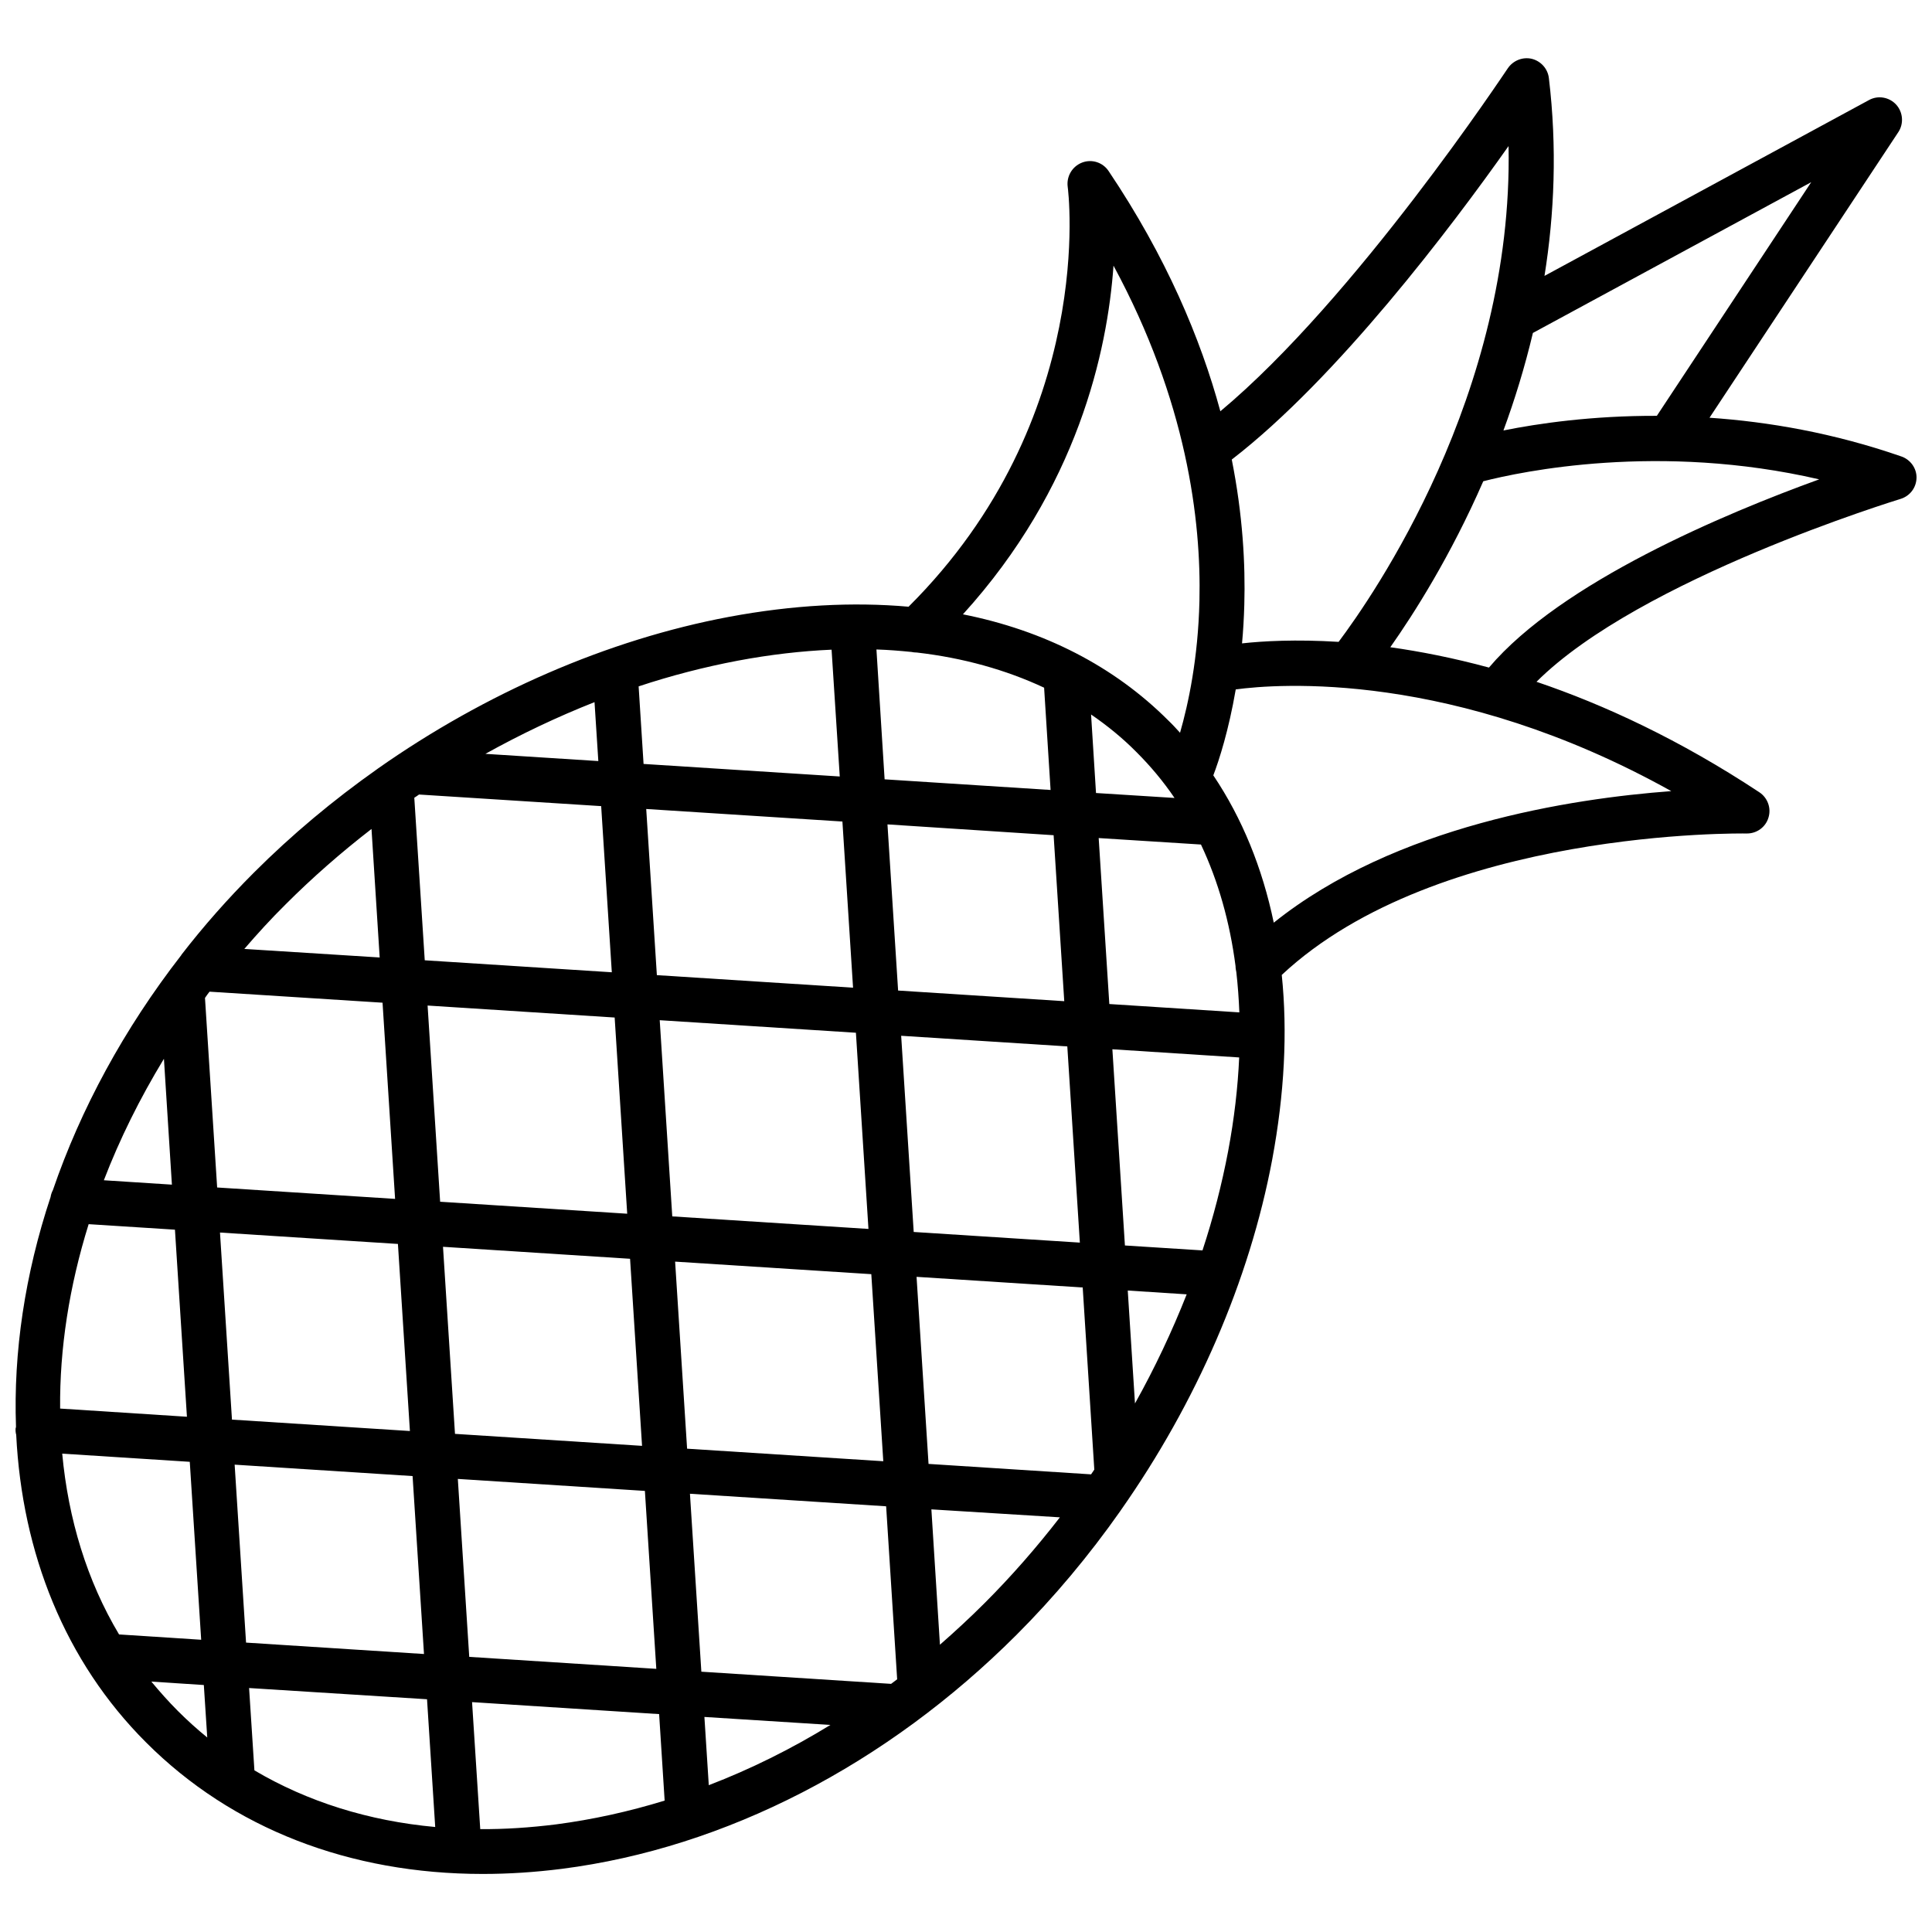 <?xml version="1.0" encoding="UTF-8"?>
<!-- Uploaded to: SVG Repo, www.svgrepo.com, Generator: SVG Repo Mixer Tools -->
<svg width="800px" height="800px" version="1.1" viewBox="144 144 512 512" xmlns="http://www.w3.org/2000/svg">
 <defs>
  <clipPath id="a">
   <path d="m148.09 159h503.81v482h-503.81z"/>
  </clipPath>
 </defs>
 <g clip-path="url(#a)">
  <path d="m647.92 264.98c-17.984-6.246-35.316-9.219-50.883-10.277l50.027-75.672c1.512-2.266 1.258-5.289-0.555-7.305-1.863-2.016-4.836-2.519-7.203-1.211l-86 46.602c2.621-16.375 3.375-34.008 1.16-52.445-0.301-2.469-2.117-4.484-4.535-5.09-2.418-0.555-4.938 0.453-6.348 2.519-0.457 0.605-40.305 60.965-76.176 90.891-5.238-19.297-14.359-40.961-29.625-63.68-1.562-2.316-4.484-3.223-7.055-2.215-2.57 1.008-4.133 3.629-3.777 6.398 0.102 0.605 7.961 61.363-42.168 111.29-14.762-1.309-30.73-0.453-47.508 2.672-32.242 6.047-64.641 20.203-93.105 40.203-0.051 0.051-0.152 0.102-0.203 0.152-11.637 8.211-22.621 17.383-32.648 27.406-7.004 7.004-13.402 14.258-19.246 21.816v0.051c-15.266 19.648-26.703 40.859-34.059 62.32-0.301 0.555-0.504 1.16-0.605 1.812-6.801 20.453-9.875 41.16-9.168 60.859 0 0.152-0.051 0.301-0.102 0.453-0.047 0.547 0.004 1.152 0.156 1.707 1.562 31.285 12.848 60.004 34.461 81.566 22.773 22.773 53.906 34.812 89.176 34.812 6.852 0 13.855-0.453 21.008-1.359 43.277-5.543 86.051-27.609 120.46-62.02 10.027-10.027 19.246-21.059 27.457-32.746 0.051-0.102 0.152-0.203 0.203-0.301 19.949-28.414 34.059-60.758 40.102-92.953 3.223-17.332 4.082-33.703 2.519-48.871 41.562-38.844 122.32-37.484 123.18-37.484 2.672 0.051 5.039-1.664 5.793-4.18 0.805-2.519-0.203-5.289-2.418-6.75-21.059-13.906-41.059-23.176-59.047-29.27 27.406-27.355 95.723-48.215 96.48-48.465 2.469-0.754 4.18-2.973 4.231-5.594 0.051-2.473-1.562-4.789-3.981-5.648zm-23.93-72.699-40.91 61.918c-17.18-0.051-31.387 2.016-40.656 3.879 2.973-8.062 5.644-16.727 7.809-25.844zm-80.207-9.57c1.309 65.898-36.125 119.5-45.039 131.39-11.336-0.707-20.152-0.203-25.594 0.402 0.301-3.223 0.504-6.648 0.605-10.277 0.301-10.68-0.402-23.73-3.324-38.441 27.957-21.566 58.238-61.668 73.352-83.078zm-74.312 266.36c-1.664 8.766-3.93 17.582-6.801 26.301l-20.555-1.309-3.324-51.996 33.605 2.168c-0.355 7.957-1.312 16.27-2.926 24.836zm-36.324 85.648-43.074-2.769-3.176-49.574 44.031 2.82 3.074 48.266c-0.301 0.449-0.602 0.852-0.855 1.258zm-53 55.52-50.281-3.223-3.023-47.156 51.992 3.324 2.922 45.848c-0.5 0.398-1.055 0.801-1.609 1.207zm-16.07 10.883c-10.43 6.398-21.211 11.738-32.242 15.973l-1.16-18.086zm-154.87-21.816-3.023-47.156 47.156 3.023 3.023 47.156zm47.961 15.012 2.168 33.855c-17.633-1.613-33.855-6.699-47.914-15.012l-1.41-21.816zm-96.68-65.09 33.805 2.168 3.023 47.156-21.766-1.41c-8.516-14.262-13.449-30.582-15.062-47.914zm7.004-60.812 22.871 1.461 3.176 49.574-33.605-2.168c-0.152-15.867 2.418-32.391 7.559-48.867zm32.039-61.613 45.848 2.922 3.324 51.992-47.156-3.023-3.223-50.23c0.402-0.602 0.805-1.156 1.207-1.66zm55.52-52.246 48.266 3.074 2.82 44.031-49.574-3.176-2.769-43.074c0.453-0.301 0.855-0.555 1.258-0.855zm17.586-10.781c9.422-5.238 19.094-9.824 28.918-13.703l1.008 15.617zm103.63-27.66c3.176 0.102 6.246 0.352 9.27 0.656 0.453 0.102 0.957 0.152 1.41 0.152 12.293 1.41 23.629 4.586 33.754 9.32l1.715 27.105-43.984-2.82zm78.996 39.348-20.809-1.309-1.309-20.809c4.332 2.973 8.414 6.297 12.09 10.027 3.68 3.676 7.055 7.707 10.027 12.09zm-32.043 9.875 2.82 43.984-44.031-2.82-2.82-44.031zm-40.402 53.152 44.031 2.82 3.324 51.992-44.031-2.82zm-8.668 51.188-51.992-3.324-3.324-51.992 51.992 3.324zm-4.082-63.934-51.992-3.324-2.82-44.031 51.992 3.324zm-63.176 7.91 3.324 51.992-49.574-3.176-3.324-51.992zm-45.492 60.758 49.574 3.176 3.176 49.574-49.574-3.176zm-8.77 48.82-47.156-3.023-3.176-49.574 47.156 3.023zm-63.074-65.293-18.035-1.16c4.18-10.883 9.523-21.664 15.922-32.195zm75.773 77.988 49.574 3.176 3.023 47.156-49.574-3.176zm60.758-8.012-3.176-49.574 51.992 3.324 3.176 49.574zm116.78-41.914 15.617 1.008c-3.879 9.824-8.465 19.547-13.703 28.918zm28.77-84.391c0.402 3.477 0.656 7.055 0.805 10.68l-34.461-2.215-2.82-43.984 27.105 1.715c4.586 9.723 7.656 20.555 9.168 32.242 0 0.555 0.102 1.059 0.203 1.562zm-32.547-187.21c19.398 35.871 23.277 67.461 22.773 88.871-0.352 15.164-2.922 27.207-5.141 34.914-1.008-1.109-2.016-2.215-3.125-3.273-14.359-14.359-32.898-23.832-54.41-28.113 30.379-33.453 38.289-69.676 39.902-92.398zm-99.602 104.69c8.566-1.613 16.879-2.57 24.887-2.922l2.168 33.605-51.992-3.324-1.309-20.555c8.66-2.875 17.48-5.141 26.246-6.805zm-119.76 64.539c7.106-7.106 14.711-13.754 22.723-19.949l2.168 34.059-35.871-2.266c3.477-4.035 7.102-8.016 10.98-11.844zm-35.617 206.01 13.906 0.906 0.906 13.906c-2.719-2.215-5.289-4.535-7.758-7.004-2.519-2.519-4.84-5.141-7.055-7.809zm107.26 37.836c-6.852 0.855-13.551 1.309-20.102 1.258l-2.168-33.656 49.574 3.176 1.461 22.922c-9.523 2.926-19.145 5.043-28.766 6.301zm113.56-58.645c-3.828 3.828-7.809 7.508-11.84 11.035l-2.266-35.871 34.055 2.113c-6.195 8.012-12.848 15.621-19.949 22.723zm76.629-180.31c-3.023-14.508-8.363-27.66-16.02-39.047 1.562-4.082 4.082-11.941 5.945-22.773 10.832-1.461 57.637-5.238 115.42 26.953-26.504 1.969-73.207 9.121-105.35 34.867zm57.031-67.609c-9.473-2.57-18.238-4.281-26.148-5.391 6.246-8.867 15.973-24.133 24.637-43.984 10.027-2.57 46.602-10.328 89.023-0.504-24.891 9.02-68.316 27.207-87.512 49.879z"/>
 </g>
</svg>